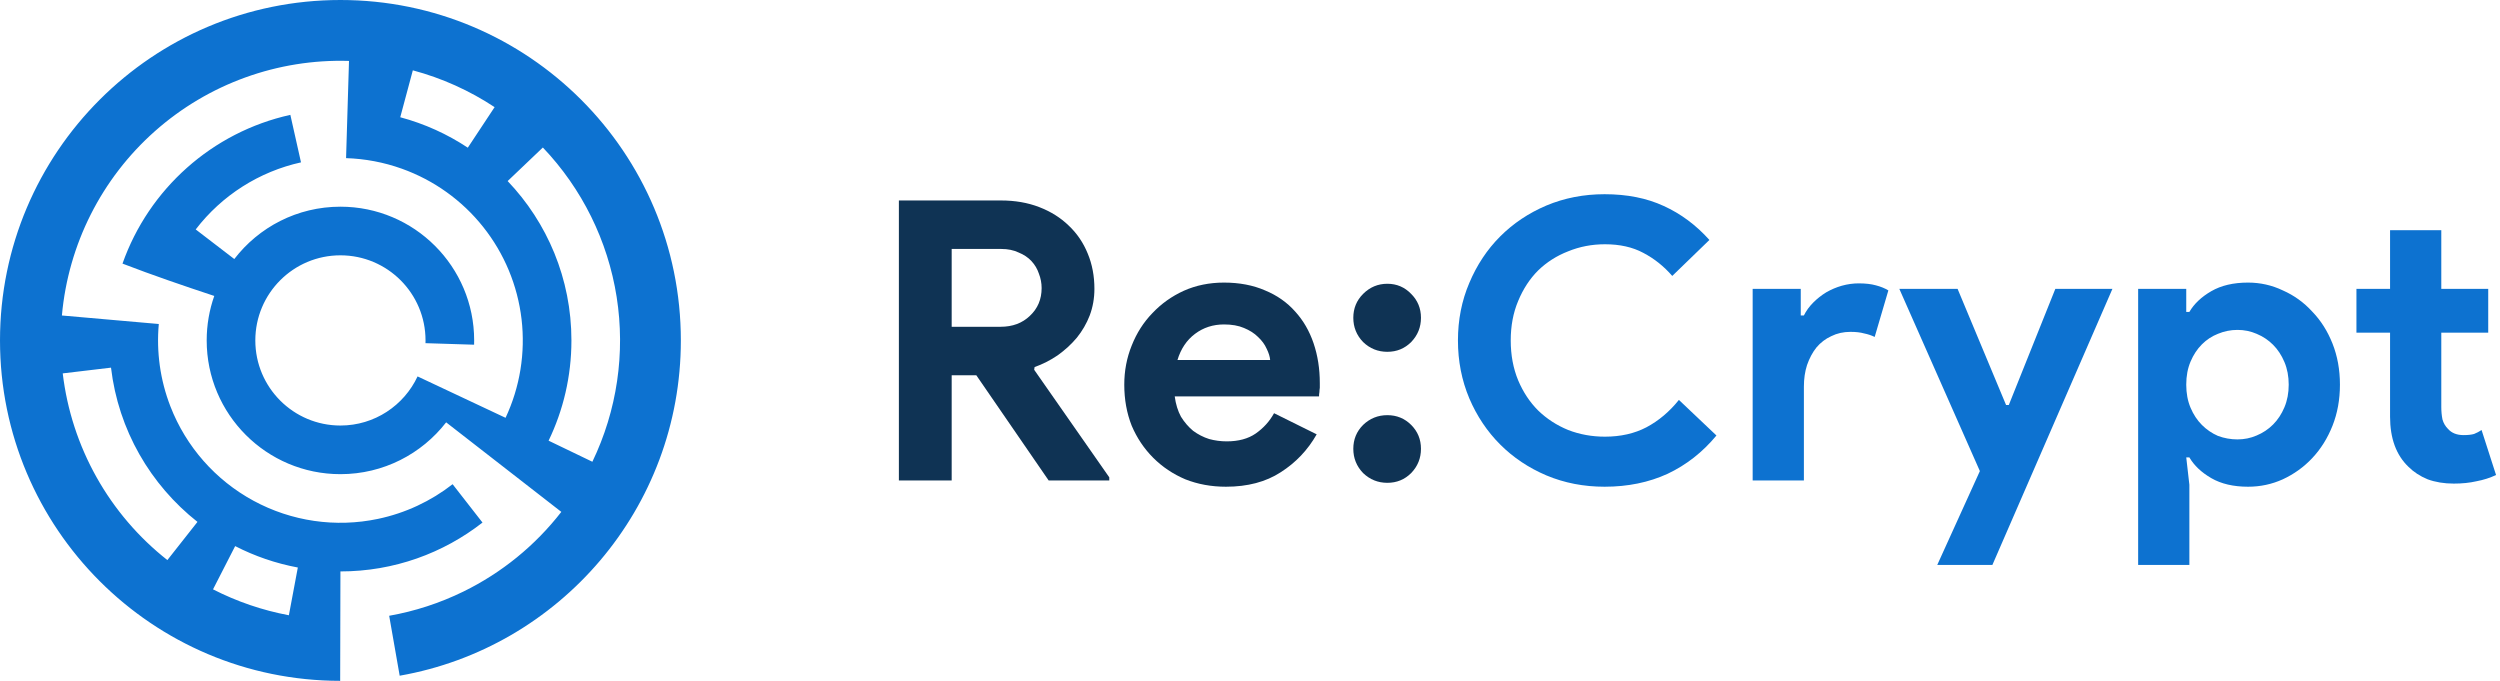 <svg width="235" height="64" viewBox="0 0 235 64" fill="none" xmlns="http://www.w3.org/2000/svg">
<path d="M161.346 40.937C160.047 42.505 158.515 43.706 156.75 44.539C154.986 45.348 153.013 45.752 150.832 45.752C148.871 45.752 147.046 45.397 145.355 44.686C143.688 43.976 142.242 43.008 141.017 41.782C139.792 40.557 138.824 39.111 138.113 37.444C137.402 35.754 137.047 33.94 137.047 32.004C137.047 30.068 137.402 28.267 138.113 26.6C138.824 24.909 139.792 23.451 141.017 22.226C142.242 21 143.688 20.032 145.355 19.322C147.046 18.611 148.871 18.256 150.832 18.256C152.94 18.256 154.79 18.623 156.383 19.358C158 20.093 159.434 21.16 160.684 22.556L157.192 25.938C156.407 25.032 155.501 24.309 154.471 23.77C153.467 23.23 152.266 22.961 150.869 22.961C149.643 22.961 148.492 23.181 147.413 23.622C146.335 24.039 145.391 24.64 144.583 25.424C143.798 26.208 143.174 27.164 142.708 28.291C142.242 29.394 142.009 30.631 142.009 32.004C142.009 33.376 142.242 34.626 142.708 35.754C143.174 36.856 143.798 37.8 144.583 38.584C145.391 39.368 146.335 39.981 147.413 40.422C148.492 40.839 149.643 41.047 150.869 41.047C152.339 41.047 153.638 40.753 154.765 40.165C155.917 39.552 156.934 38.694 157.817 37.592L161.346 40.937Z" fill="#0D72D0"/>
<path d="M164.75 27.151H169.271V29.651H169.566C169.786 29.21 170.08 28.806 170.448 28.438C170.815 28.071 171.22 27.752 171.661 27.482C172.127 27.213 172.617 27.005 173.131 26.858C173.67 26.71 174.197 26.637 174.712 26.637C175.349 26.637 175.888 26.698 176.33 26.821C176.795 26.943 177.187 27.102 177.506 27.299L176.219 31.673C175.925 31.526 175.594 31.416 175.227 31.342C174.884 31.244 174.455 31.195 173.94 31.195C173.278 31.195 172.678 31.33 172.139 31.6C171.6 31.845 171.134 32.2 170.742 32.666C170.374 33.131 170.08 33.683 169.86 34.32C169.664 34.932 169.566 35.606 169.566 36.342V45.164H164.75V27.151Z" fill="#0D72D0"/>
<path d="M186.108 44.282L178.535 27.151H184.012L188.57 38.069H188.828L193.202 27.151H198.569L187.284 53.105H182.101L186.108 44.282Z" fill="#0D72D0"/>
<path d="M200.986 27.151H205.507V29.32H205.801C206.243 28.561 206.929 27.911 207.86 27.372C208.791 26.833 209.943 26.563 211.316 26.563C212.467 26.563 213.558 26.808 214.587 27.299C215.641 27.764 216.56 28.426 217.344 29.284C218.153 30.117 218.79 31.122 219.256 32.298C219.721 33.474 219.954 34.761 219.954 36.158C219.954 37.555 219.721 38.841 219.256 40.018C218.79 41.194 218.153 42.211 217.344 43.069C216.56 43.902 215.641 44.564 214.587 45.054C213.558 45.52 212.467 45.752 211.316 45.752C209.943 45.752 208.791 45.483 207.86 44.944C206.929 44.404 206.243 43.755 205.801 42.995H205.507L205.801 45.569V53.105H200.986V27.151ZM210.323 41.304C210.96 41.304 211.561 41.182 212.124 40.937C212.712 40.692 213.227 40.349 213.668 39.907C214.109 39.466 214.465 38.927 214.734 38.29C215.004 37.653 215.139 36.942 215.139 36.158C215.139 35.374 215.004 34.663 214.734 34.026C214.465 33.389 214.109 32.849 213.668 32.408C213.227 31.967 212.712 31.624 212.124 31.379C211.561 31.134 210.96 31.011 210.323 31.011C209.686 31.011 209.073 31.134 208.485 31.379C207.921 31.6 207.419 31.93 206.978 32.371C206.537 32.813 206.181 33.352 205.912 33.989C205.642 34.626 205.507 35.349 205.507 36.158C205.507 36.967 205.642 37.69 205.912 38.327C206.181 38.964 206.537 39.503 206.978 39.944C207.419 40.385 207.921 40.728 208.485 40.974C209.073 41.194 209.686 41.304 210.323 41.304Z" fill="#0D72D0"/>
<path d="M224.666 31.269H221.505V27.151H224.666V21.637H229.482V27.151H233.893V31.269H229.482V38.253C229.482 38.67 229.518 39.062 229.592 39.43C229.69 39.773 229.861 40.067 230.107 40.312C230.45 40.704 230.94 40.9 231.577 40.9C231.994 40.9 232.324 40.863 232.569 40.79C232.815 40.692 233.047 40.569 233.268 40.422L234.628 44.65C234.064 44.919 233.452 45.115 232.79 45.238C232.153 45.385 231.442 45.458 230.658 45.458C229.751 45.458 228.93 45.324 228.195 45.054C227.484 44.76 226.884 44.368 226.394 43.878C225.242 42.775 224.666 41.206 224.666 39.172V31.269Z" fill="#0D72D0"/>
<path d="M84.495 18.844H94.09C95.413 18.844 96.614 19.052 97.692 19.469C98.77 19.885 99.689 20.461 100.449 21.196C101.233 21.932 101.834 22.814 102.25 23.843C102.667 24.848 102.875 25.951 102.875 27.152C102.875 28.034 102.728 28.867 102.434 29.651C102.14 30.411 101.736 31.109 101.221 31.747C100.706 32.359 100.106 32.911 99.42 33.401C98.734 33.867 98.011 34.234 97.251 34.504L97.214 34.761L104.272 44.87V45.164H98.574L91.774 35.276H89.458V45.164H84.495V18.844ZM94.053 30.717C95.18 30.717 96.099 30.374 96.81 29.688C97.545 29.002 97.913 28.132 97.913 27.078C97.913 26.612 97.827 26.159 97.655 25.718C97.508 25.277 97.275 24.885 96.957 24.542C96.638 24.198 96.234 23.929 95.744 23.733C95.278 23.512 94.739 23.402 94.126 23.402H89.458V30.717H94.053Z" fill="#0F3354"/>
<path d="M123.768 40.827C122.935 42.297 121.808 43.486 120.386 44.392C118.989 45.299 117.274 45.752 115.24 45.752C113.867 45.752 112.593 45.52 111.417 45.054C110.265 44.564 109.26 43.89 108.402 43.032C107.545 42.174 106.871 41.17 106.38 40.018C105.915 38.841 105.682 37.555 105.682 36.158C105.682 34.859 105.915 33.634 106.38 32.482C106.846 31.305 107.496 30.288 108.329 29.431C109.162 28.549 110.142 27.85 111.27 27.335C112.421 26.821 113.684 26.563 115.056 26.563C116.502 26.563 117.789 26.808 118.916 27.299C120.043 27.764 120.987 28.426 121.746 29.284C122.506 30.117 123.082 31.109 123.474 32.261C123.866 33.413 124.062 34.663 124.062 36.011C124.062 36.182 124.062 36.33 124.062 36.452C124.038 36.599 124.026 36.734 124.026 36.856C124.001 36.979 123.989 37.114 123.989 37.261H110.424C110.522 37.996 110.718 38.633 111.012 39.172C111.331 39.687 111.711 40.128 112.152 40.496C112.618 40.839 113.12 41.096 113.659 41.268C114.198 41.415 114.75 41.488 115.313 41.488C116.416 41.488 117.323 41.243 118.034 40.753C118.769 40.238 119.345 39.601 119.761 38.841L123.768 40.827ZM119.394 33.842C119.369 33.523 119.259 33.168 119.063 32.776C118.891 32.384 118.622 32.016 118.254 31.673C117.911 31.33 117.47 31.048 116.931 30.828C116.416 30.607 115.791 30.497 115.056 30.497C114.027 30.497 113.12 30.791 112.336 31.379C111.551 31.967 111 32.788 110.681 33.842H119.394Z" fill="#0F3354"/>
<path d="M130.41 45.385C129.527 45.385 128.768 45.078 128.13 44.466C127.518 43.829 127.211 43.069 127.211 42.187C127.211 41.304 127.518 40.557 128.13 39.944C128.768 39.332 129.527 39.025 130.41 39.025C131.292 39.025 132.039 39.332 132.652 39.944C133.265 40.557 133.571 41.304 133.571 42.187C133.571 43.069 133.265 43.829 132.652 44.466C132.039 45.078 131.292 45.385 130.41 45.385ZM130.41 33.07C129.527 33.07 128.768 32.764 128.13 32.151C127.518 31.514 127.211 30.754 127.211 29.872C127.211 28.99 127.518 28.242 128.13 27.629C128.768 26.992 129.527 26.674 130.41 26.674C131.292 26.674 132.039 26.992 132.652 27.629C133.265 28.242 133.571 28.99 133.571 29.872C133.571 30.754 133.265 31.514 132.652 32.151C132.039 32.764 131.292 33.07 130.41 33.07Z" fill="#0F3354"/>
<path fill-rule="evenodd" clip-rule="evenodd" d="M32 0C49.673 0 64 14.327 64 32C64 47.773 52.588 60.881 37.57 63.517L36.583 57.883C38.997 57.456 41.346 56.692 43.56 55.607C47.159 53.845 50.308 51.283 52.765 48.117C49.154 45.314 45.552 42.499 41.938 39.7C39.639 42.664 36.042 44.571 32 44.571C25.057 44.571 19.429 38.943 19.429 32C19.429 30.534 19.68 29.126 20.141 27.818C17.248 26.86 14.359 25.875 11.515 24.779C13.983 17.778 19.938 12.423 27.293 10.797L28.294 15.262C24.372 16.131 20.861 18.355 18.397 21.567L22.024 24.349C24.322 21.357 27.936 19.429 32 19.429C38.943 19.429 44.571 25.057 44.571 32C44.571 32.135 44.569 32.269 44.565 32.402L39.996 32.258C39.999 32.172 40 32.086 40 32C40 27.582 36.418 24 32 24C27.582 24 24 27.582 24 32C24 36.418 27.582 40 32 40C35.209 40 37.977 38.11 39.252 35.383L47.523 39.274C48.878 36.383 49.398 33.172 49.026 30.001C48.654 26.831 47.404 23.827 45.416 21.329C43.429 18.83 40.784 16.936 37.778 15.86C36.084 15.254 34.313 14.921 32.531 14.865L32.806 5.727C26.104 5.521 19.578 7.884 14.561 12.332C9.544 16.781 6.417 22.978 5.819 29.656L14.927 30.456C14.691 33.068 15.055 35.717 16.016 38.196C17.486 41.987 20.255 45.133 23.83 47.071C27.404 49.009 31.552 49.613 35.531 48.775C38.105 48.234 40.5 47.111 42.545 45.516L45.355 49.121C41.673 51.996 37.034 53.714 32 53.714L31.976 64C14.314 63.987 0 49.665 0 32C0 14.327 14.327 0 32 0ZM5.897 35.098L10.435 34.559C11.124 40.427 14.152 45.579 18.562 49.058L15.733 52.648C13.022 50.512 10.758 47.862 9.07 44.851C7.382 41.84 6.304 38.526 5.897 35.098ZM20.024 55.399L22.105 51.334C23.934 52.272 25.913 52.958 27.996 53.346L27.154 57.835C24.673 57.37 22.272 56.549 20.024 55.399ZM55.683 43.405L51.568 41.423C52.944 38.573 53.714 35.377 53.714 32C53.714 26.192 51.434 20.916 47.719 17.02L51.029 13.866C54.714 17.733 57.134 22.632 57.965 27.909C58.797 33.186 58.001 38.592 55.683 43.405ZM46.493 10.071L43.974 13.883C42.05 12.608 39.911 11.633 37.623 11.021L38.806 6.611C41.538 7.343 44.133 8.511 46.493 10.071Z" fill="#0D72D0"/>
</svg>
